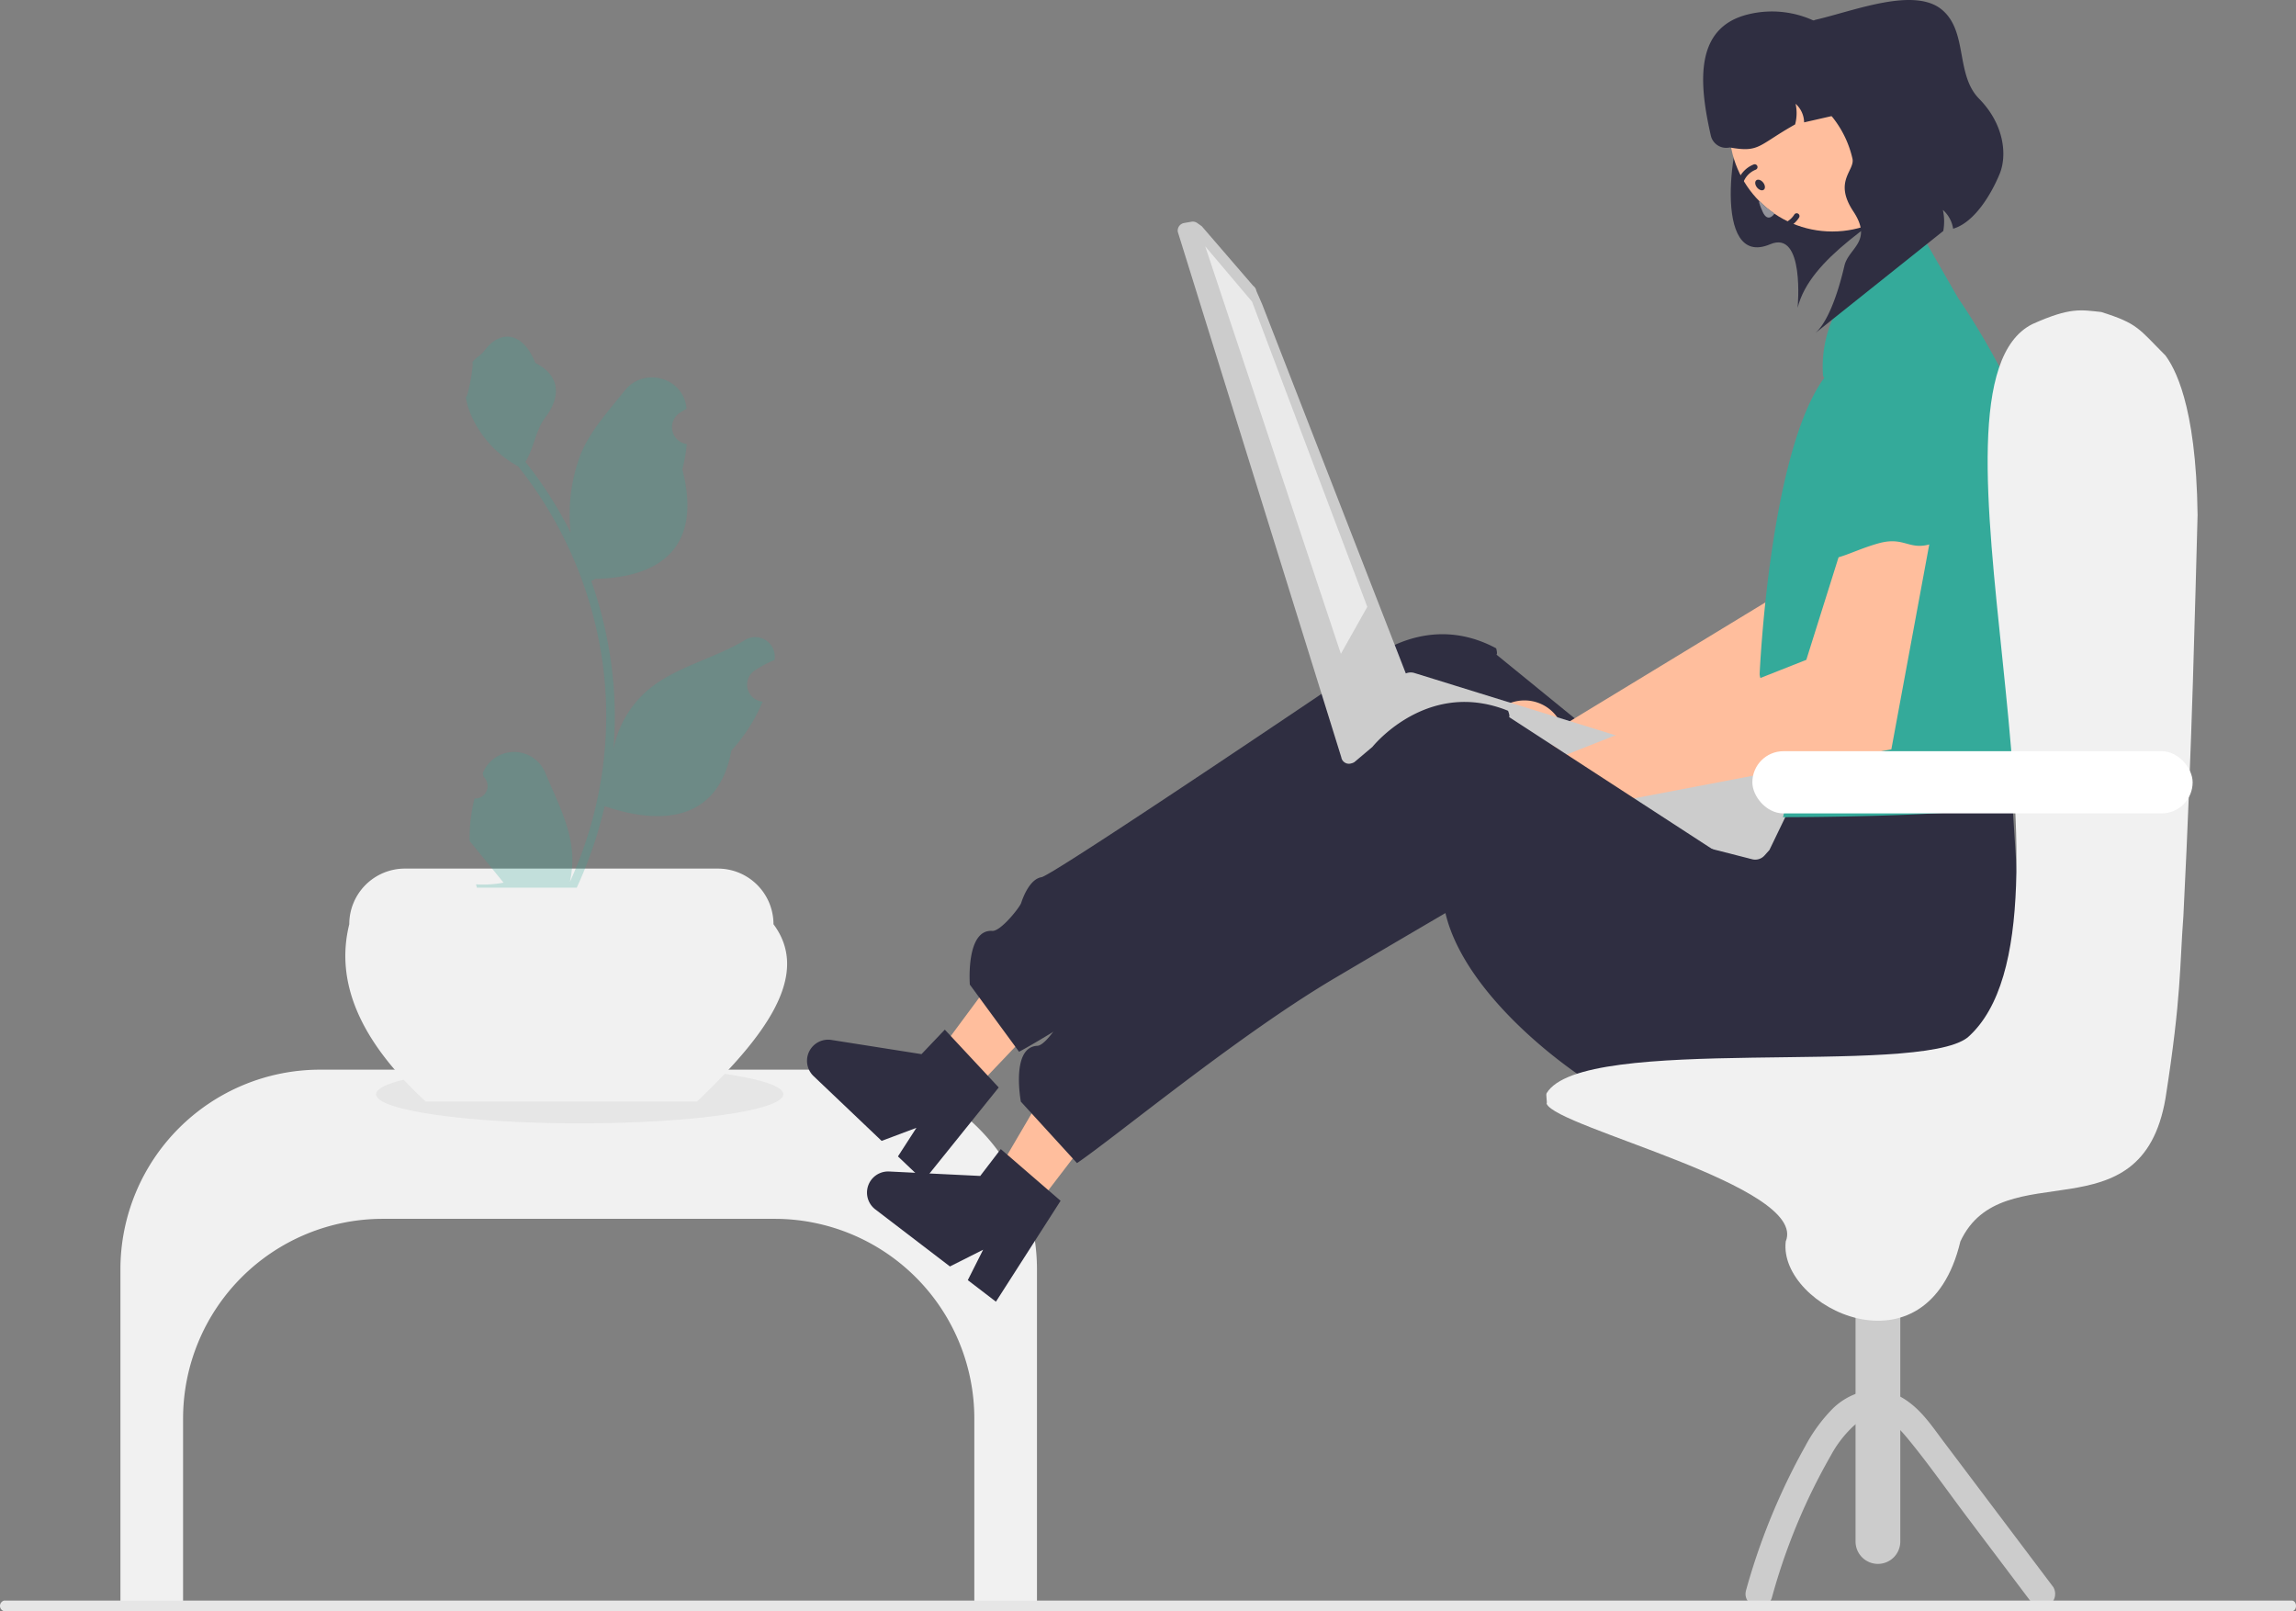 <svg xmlns="http://www.w3.org/2000/svg" width="479.769" height="336.652" viewBox="0 0 479.769 336.652"><rect x="0" y="0" width="479.769" height="336.652" fill="#808080" stroke="none"/><g id="internet-bg" transform="translate(-76.546)"><path id="Path_609" fill="#f1f1f1" d="M703.687 509h108.058a41.731 41.731 0 0 1 41.731 41.731v69.549h-13.091V581.9a41.731 41.731 0 0 0-41.731-41.731h-81.875a41.731 41.731 0 0 0-41.731 41.731v38.38h-13.092v-69.549A41.731 41.731 0 0 1 703.687 509Z" data-name="Path 609" transform="translate(-560.246 -285.502)"/><g id="Group_337" data-name="Group 337" transform="translate(148.707 70.341)"><ellipse id="Ellipse_95" cx="42.548" cy="6.078" fill="#e6e6e6" data-name="Ellipse 95" rx="42.548" ry="6.078" transform="translate(6.424 152.222)"/><path id="Path_610" fill="#f1f1f1" d="M749.916 512.753h56.672c13.99-13.408 23.993-26.329 15.985-37.055a11.625 11.625 0 0 0-11.625-11.625h-65.392A11.625 11.625 0 0 0 733.93 475.7c-3.049 12.219 2.399 24.573 15.986 37.053Z" data-name="Path 610" transform="translate(-733.108 -352.929)"/><path id="Path_611" fill="rgba(52,170,154,0.25)" d="M737.667 441.727a2.625 2.625 0 0 0 1.9-4.55l-.18-.715.071-.172a7.05 7.05 0 0 1 13 .048c2.127 5.123 4.835 10.254 5.5 15.671a20.855 20.855 0 0 1-.366 7.173 83.619 83.619 0 0 0 7.606-34.729 80.727 80.727 0 0 0-.5-9q-.415-3.676-1.151-7.3a84.588 84.588 0 0 0-16.774-35.85 22.511 22.511 0 0 1-9.362-9.714 17.171 17.171 0 0 1-1.562-4.692c.456.06 1.719-6.882 1.375-7.308.635-.964 1.772-1.443 2.466-2.383 3.45-4.678 8.2-3.861 10.685 2.5 5.3 2.675 5.352 7.112 2.1 11.38-2.069 2.715-2.354 6.388-4.169 9.295.187.239.381.471.568.71a85.132 85.132 0 0 1 8.886 14.077 35.393 35.393 0 0 1 2.113-16.438c2.022-4.879 5.813-8.988 9.151-13.205 4.01-5.066 12.232-2.855 12.938 3.567l.02.186q-.744.42-1.456.891a3.561 3.561 0 0 0 1.436 6.48l.073.011a35.431 35.431 0 0 1-.934 5.3c4.282 16.561-4.963 22.593-18.164 22.864-.291.149-.575.3-.867.441a86.9 86.9 0 0 1 4.677 22.012 82.418 82.418 0 0 1-.06 13.308l.022-.157a21.778 21.778 0 0 1 7.435-12.575c5.721-4.7 13.8-6.431 19.977-10.208a4.087 4.087 0 0 1 6.26 3.976l-.025.165a23.922 23.922 0 0 0-2.682 1.293q-.744.42-1.456.891a3.561 3.561 0 0 0 1.436 6.48l.073.011.149.022a35.462 35.462 0 0 1-6.523 10.214c-2.678 14.457-14.178 15.829-26.48 11.619h-.008a86.872 86.872 0 0 1-5.836 17.036h-20.84c-.075-.232-.142-.471-.209-.7a23.685 23.685 0 0 0 5.768-.344c-1.547-1.9-3.093-3.811-4.64-5.709a1.31 1.31 0 0 1-.1-.112c-.785-.971-1.577-1.935-2.361-2.906a34.692 34.692 0 0 1 1.017-8.838Z" data-name="Path 611" transform="translate(-710.681 -345.218)"/></g><path id="Path_612" fill="#ffbe9d" d="m331.783 243.246-7.477-7.116L348.2 203.9l11.034 10.5Z" data-name="Path 612" transform="translate(-53.857 -13.229)"/><path id="Path_613" fill="#2f2e41" d="m658.559 512.14-11.266-12.081-4.871 5.118-18.822-2.966a4.413 4.413 0 0 0-3.73 7.556l14.222 13.533 7.269-2.729-3.861 5.973 5.362 5.1Z" data-name="Path 613" transform="translate(-373.32 -284.922)"/><path id="Path_614" fill="#2f2e41" d="m397.645 484.921 10.286 14.027c8.706-4.638 36.493-23.043 57.776-32.684 13.756-6.247 24.369-11 24.369-11s1.431 2.029 3.712 5.218c8.351 11.689 28.072 38.892 29.952 37.882 2.384-1.281 5.087 1.01 4.75 5.7-.243 3.422 5.545 5.919 8.706 7.032 1.188.411 2 .636 2 .636.542.346 1.085.692 1.618 1.019 17.309 10.576 37.592 7.593 51.525-3.741a44.894 44.894 0 0 0 16.673-33.225l1.244-28.989-42.081-1.87-7.494 13.654-13.281-10.252-29.092-23.705-10.623-8.659s.281-.037-.056-1.309a25.412 25.412 0 0 0-4.161-1.8q-.365-.126-.729-.224c-13.7-4.04-24.089 6.471-24.089 6.471s-63.546 42.97-66.042 43.372-3.933 4.422-4.232 5.376c-.29.9-4.268 5.967-6.054 5.846-5.575-.361-4.677 11.225-4.677 11.225Z" data-name="Path 614" transform="translate(-118.442 -279.19)"/><path id="Path_615" fill="#ffbe9d" d="M408.461 423.381a8.4 8.4 0 0 1 5.181 4.925l46.182-28.074 20.526-28.392 15.258 6.755-24.833 44.994-61.955 15.734.032-.114a8.416 8.416 0 1 1-.39-15.829Z" data-name="Path 615" transform="translate(-10.702 -276.604)"/><path id="Path_616" fill="#34aa9a" d="m422.534 351.139.8.117a16.181 16.181 0 0 1 13.732 17.985c-.62 4.965-.981 9.408-.438 10.292 1.336 2.175 1.847 4-.774 4.27s2.841-1.332-5.508.064-6.872-3.04-13.674-3.333-11.389 1.466-13.532-2.37-8.116-3.99-4.835-7.756 4.17-.513 6.828-8.5l.08-.238a15.836 15.836 0 0 1 17.321-10.531Z" data-name="Path 616" transform="translate(54.324 -275.249)"/><path id="Path_618" fill="#f2f2f2" d="M429.762 354.585c.8-.514 1.608-1.01 2.431-1.487q.547-.743 1.122-1.459Z" data-name="Path 618" transform="translate(28.419 -275.293)"/><path id="Path_619" fill="#2f2e41" d="M451.951 307.642c-12.453 9.473-26.322 17.013-28.936 27.439 0 0 1.566-16.381-5.739-13.276-12.273 5.217-8.121-23.155-4.679-27.794 5.736-7.732 25.079-12.126 25.079-12.126l13.722 7.533Z" data-name="Path 619" transform="translate(29.159 -270.768)"/><circle id="Ellipse_96" cx="21.508" cy="21.508" r="21.508" fill="#ffbe9d" data-name="Ellipse 96" transform="translate(437.918 5.354)"/><path id="Path_622" fill="#2f2e41" d="m457.8 288.8.828 3.635-14.468 3.294a5.336 5.336 0 0 0-1.779-3.885 9.091 9.091 0 0 1-.1 4.314c-7.8 4.378-7.354 5.93-13.66 4.813a3.3 3.3 0 0 1-3.955-2.488c-2.537-11.145-3.371-22.537 7.72-25.3A20.875 20.875 0 0 1 457.8 288.8Z" data-name="Path 622" transform="translate(9.369 -270.162)"/><path id="Path_623" fill="#ccc" d="M444.72 433.6a.916.916 0 0 1 .176-.162 1.881 1.881 0 0 1 .576-.451l1.574-.843 10.449-11.6a2.625 2.625 0 0 1 1.962-.188l.027.008 4.476 1.384 3.849 1.195 5.377 1.667 36.625 11.341 28.784 6.834a2.6 2.6 0 0 1 1.711 3.224 2.708 2.708 0 0 1-.55.977l-.766.853-1.607 1.79-3.723 7.715-1.033 1.153a2.6 2.6 0 0 1-2.68.752l-84.021-21.435a2.641 2.641 0 0 1-1.206-4.215Z" data-name="Path 623" transform="translate(-87.377 -279.744)"/><g id="Group_2113" data-name="Group 2113" transform="rotate(-19 365.363 156.577)"><path id="Path_624" fill="#ccc" d="m529.248 311.822 1.536.249a1.616 1.616 0 0 1 1.047.65l.677.946 6.1 15.263a1.616 1.616 0 0 1 .277 1.2l.241 3.006 3.345 84.583a1.635 1.635 0 0 1-.6 1.014l-13.45 10.237-.277.22-.6.467a1.642 1.642 0 0 1-1.072.341l-1.007-.048a1.618 1.618 0 0 1-1.183-.6 1.593 1.593 0 0 1-.336-1.281l3.438-114.916a1.613 1.613 0 0 1 1.853-1.329Z" data-name="Path 624" transform="translate(-167.196 -272.709)"/><path id="Path_625" fill="#eaeaea" d="m253.845 48.277 5.488 14.132 2.01 68.129-8.416 7.481Z" data-name="Path 625" transform="translate(110.778 -3.132)"/></g><path id="Path_626" fill="#34aa9a" d="m411 327.186 6.911-3.239 6.8 11.839s18.274 26.078 18.539 44.891-2.978 24.407-2.978 24.407 7.879 5.891 3.94 9.491-12.661 5.154-5.963 6.715 5 17.364-2.48 20.169-47.658 2.781-47.658 2.781a7.155 7.155 0 0 0-1.767-7.046c-3.115-3.122-5.92-.882-3.115-5.742s7.481-2.055 3.741-8.6-3.739-8.5-3.739-8.5 2.005-46.155 13.491-61.9l-.245-.433A25.345 25.345 0 0 1 411 327.186Z" data-name="Path 626" transform="translate(61.007 -273.497)"/><path id="Path_627" fill="#2f2e41" d="M423.808 303.133a21.518 21.518 0 0 0-29.8-14.842 13.122 13.122 0 0 1 5.741-7.079l16.285-7.07c8.033-1.829 20.749-7.019 26.551-2.049 5.346 4.566 2.744 13.5 7.667 18.51 5.395 5.486 5.853 11.972 4.323 15.7-1.77 4.316-5.311 10.2-9.73 11.48a6.536 6.536 0 0 0-2.14-3.924 11.19 11.19 0 0 1 .082 4.4L416.038 339.6c2.5-2.173 4.627-7.773 6.093-14.079.868-3.733 6.046-5.043 1.846-11.379s.401-8.505-.169-11.009Z" data-name="Path 627" transform="translate(39.824 -269.997)"/><path id="Path_628" fill="#ccc" d="M153.728 265.432h-9.351v73.875a4.676 4.676 0 0 0 4.676 4.676 4.676 4.676 0 0 0 4.676-4.676Z" data-name="Path 628" transform="translate(319.901 -17.22)"/><path id="Path_629" fill="#f2f2f2" d="M402.132 349.109" data-name="Path 629" transform="translate(85.44 -275.129)"/><path id="Path_630" fill="#ccc" d="m441.871 624.6-13.085-17.354c-4.152-5.506-8.133-11.232-12.519-16.543-1.559-1.887-3.369-3.838-5.674-4.408a4.76 4.76 0 0 0-2.75.116A8.55 8.55 0 0 0 405 588.07a23.692 23.692 0 0 0-4.787 6.2 126.766 126.766 0 0 0-4.55 8.7 127.825 127.825 0 0 0-7.744 20.92c-.959 3.476-6.374 2-5.41-1.492a136.608 136.608 0 0 1 7.5-20.518q2.223-4.854 4.836-9.516a33.543 33.543 0 0 1 5.435-7.557 13.84 13.84 0 0 1 8.225-4.206c3.372-.367 6.5 1.152 9 3.286s4.4 4.979 6.379 7.6l6.96 9.231 15.869 21.047a2.823 2.823 0 0 1-1.006 3.838 2.874 2.874 0 0 1-3.838-1.006Z" data-name="Path 630" transform="translate(58.896 -290.144)"/><path id="Path_631" fill="#ffbe9d" d="M403.561 432.012a8.4 8.4 0 0 1 6.471 3.037l50.442-19.939 10.509-33.421 16.61 1.59-9.351 50.534-69.305 13.213-.005-.118a8.416 8.416 0 1 1-5.37-14.9Z" data-name="Path 631" transform="translate(-6.482 -277.243)"/><path id="Path_632" fill="#34aa9a" d="m417.283 359.6.8-.142a16.181 16.181 0 0 1 18.709 12.728c.98 4.906 2.041 9.236 2.835 9.9 1.954 1.642 3.015 3.21.614 4.3s2.275-2.161-5.206 1.8-7.481-.714-14.027 1.156-10.346 4.985-13.589 2.025-8.961-1.222-7.037-5.832 3.794-1.8 3.794-10.22v-.252a15.836 15.836 0 0 1 13.107-15.463Z" data-name="Path 632" transform="translate(47.947 -275.784)"/><path id="Path_637" fill="#ffbe9d" d="m321.788 269.279-8.2-6.273 20.3-34.6 12.1 9.259Z" data-name="Path 637" transform="translate(-30.591 -14.818)"/><path id="Path_638" fill="#2f2e41" d="m645.125 537.547-12.5-10.8-4.294 5.611-19.03-.93a4.413 4.413 0 0 0-2.9 7.912L622 551.269l6.934-3.493-3.2 6.353 5.878 4.5Z" data-name="Path 638" transform="translate(-346.957 -286.653)"/><path id="Path_639" fill="#2f2e41" d="m390.161 510.35 11.732 12.843c8.158-5.545 33.81-26.824 53.937-38.692 13.006-7.686 23.049-13.548 23.049-13.548 4.976 21.056 36.333 40.446 38.093 39.24 2.233-1.53 5.166.458 5.335 5.162.125 3.429 6.148 5.29 9.41 6.058 1.225.282 2.058.418 2.058.418.576.286 1.153.572 1.718.84 18.344 8.659 38.19 3.517 50.827-9.246a44.894 44.894 0 0 0 13.012-34.825l-1.873-28.955-42.038 2.655-5.921 14.946-14.373-9.341-31.467-20.449-11.491-7.47s.275-.067-.2-1.3a25.422 25.422 0 0 0-4.33-1.339q-.376-.086-.749-.145c-14.054-2.547-23.256 9.018-23.256 9.018s-58.57 49.538-61.009 50.206-3.436 4.818-3.631 5.8c-.192.924-3.6 6.391-5.392 6.461-5.577.24-3.441 11.663-3.441 11.663Z" data-name="Path 639" transform="translate(-100.298 -280.172)"/><path id="Path_640" fill="#f1f1f1" d="M408.844 533.845c8.8-18.833 37.833-.466 42.866-29.924 3.367-21.475 2.934-27.642 3.733-38.042 1.867-37.067 2.434-65.167 2.967-83.833-.289-23.5-5.018-30.96-6.7-33.3-5.6-5.6-5.718-6.676-13.434-9.1-4.233-.433-6.4-1.067-14.4 2.533-26.263 13.186 14.2 124.57-13.5 149.033-10.548 8.323-80.5-.907-87.987 11.661-.2.338.157 1.837 0 2.2 2.016 5.029 54.721 17.221 49.964 28.775-1.643 13.698 29.557 29.165 36.491-.003Z" data-name="Path 640" transform="translate(77.34 -274.456)"/><path id="Path_641" fill="#e6e6e6" d="M752.434 628.737a1.281 1.281 0 0 1-.255.788.786.786 0 0 1-.617.325H273.537a1.146 1.146 0 0 1 0-2.226h478.025a.786.786 0 0 1 .617.325 1.282 1.282 0 0 1 .255.788Z" data-name="Path 641" transform="translate(-196.119 -293.198)"/><rect id="Rectangle_98" width="92" height="13" fill="#fff" data-name="Rectangle 98" rx="6.5" transform="translate(442.717 156.957)"/><path id="Path_877" fill="#2f2e41" d="M226.327 237.78c-.284.634-.85 1-1.264.805s-.518-.858-.234-1.493.85-1 1.264-.806.519.859.234 1.494Z" data-name="Path 877" transform="rotate(-62.03 169.636 -43.878)"/><path id="Path_881" fill="#93939b" d="M225.929 237.526c-.174.625-.4 1.9-.412 1.962s-2.517-.373-.687-2.4 1.683-1.461 1.72-1.431-.45 1.243-.621 1.869Z" data-name="Path 881" transform="rotate(-66 186.37 -28.748)"/><path id="Path_878" fill="#2f2e41" d="M219.709 233.168a.579.579 0 0 0 .549.053 4.584 4.584 0 0 1 4.209.184.582.582 0 0 0 .807-.164.591.591 0 0 0-.161-.813 5.762 5.762 0 0 0-5.314-.291.587.587 0 0 0-.307.77.576.576 0 0 0 .217.261Z" data-name="Path 878" transform="rotate(-52 131.009 -90.002)"/><path id="Path_880" fill="#2f2e41" d="M219.709 233.168a.579.579 0 0 0 .549.053 4.584 4.584 0 0 1 4.209.184.582.582 0 0 0 .807-.164.591.591 0 0 0-.161-.813 5.762 5.762 0 0 0-5.314-.291.587.587 0 0 0-.307.77.576.576 0 0 0 .217.261Z" data-name="Path 880" transform="scale(-1) rotate(-33 -584.932 1228.1)"/></g></svg>